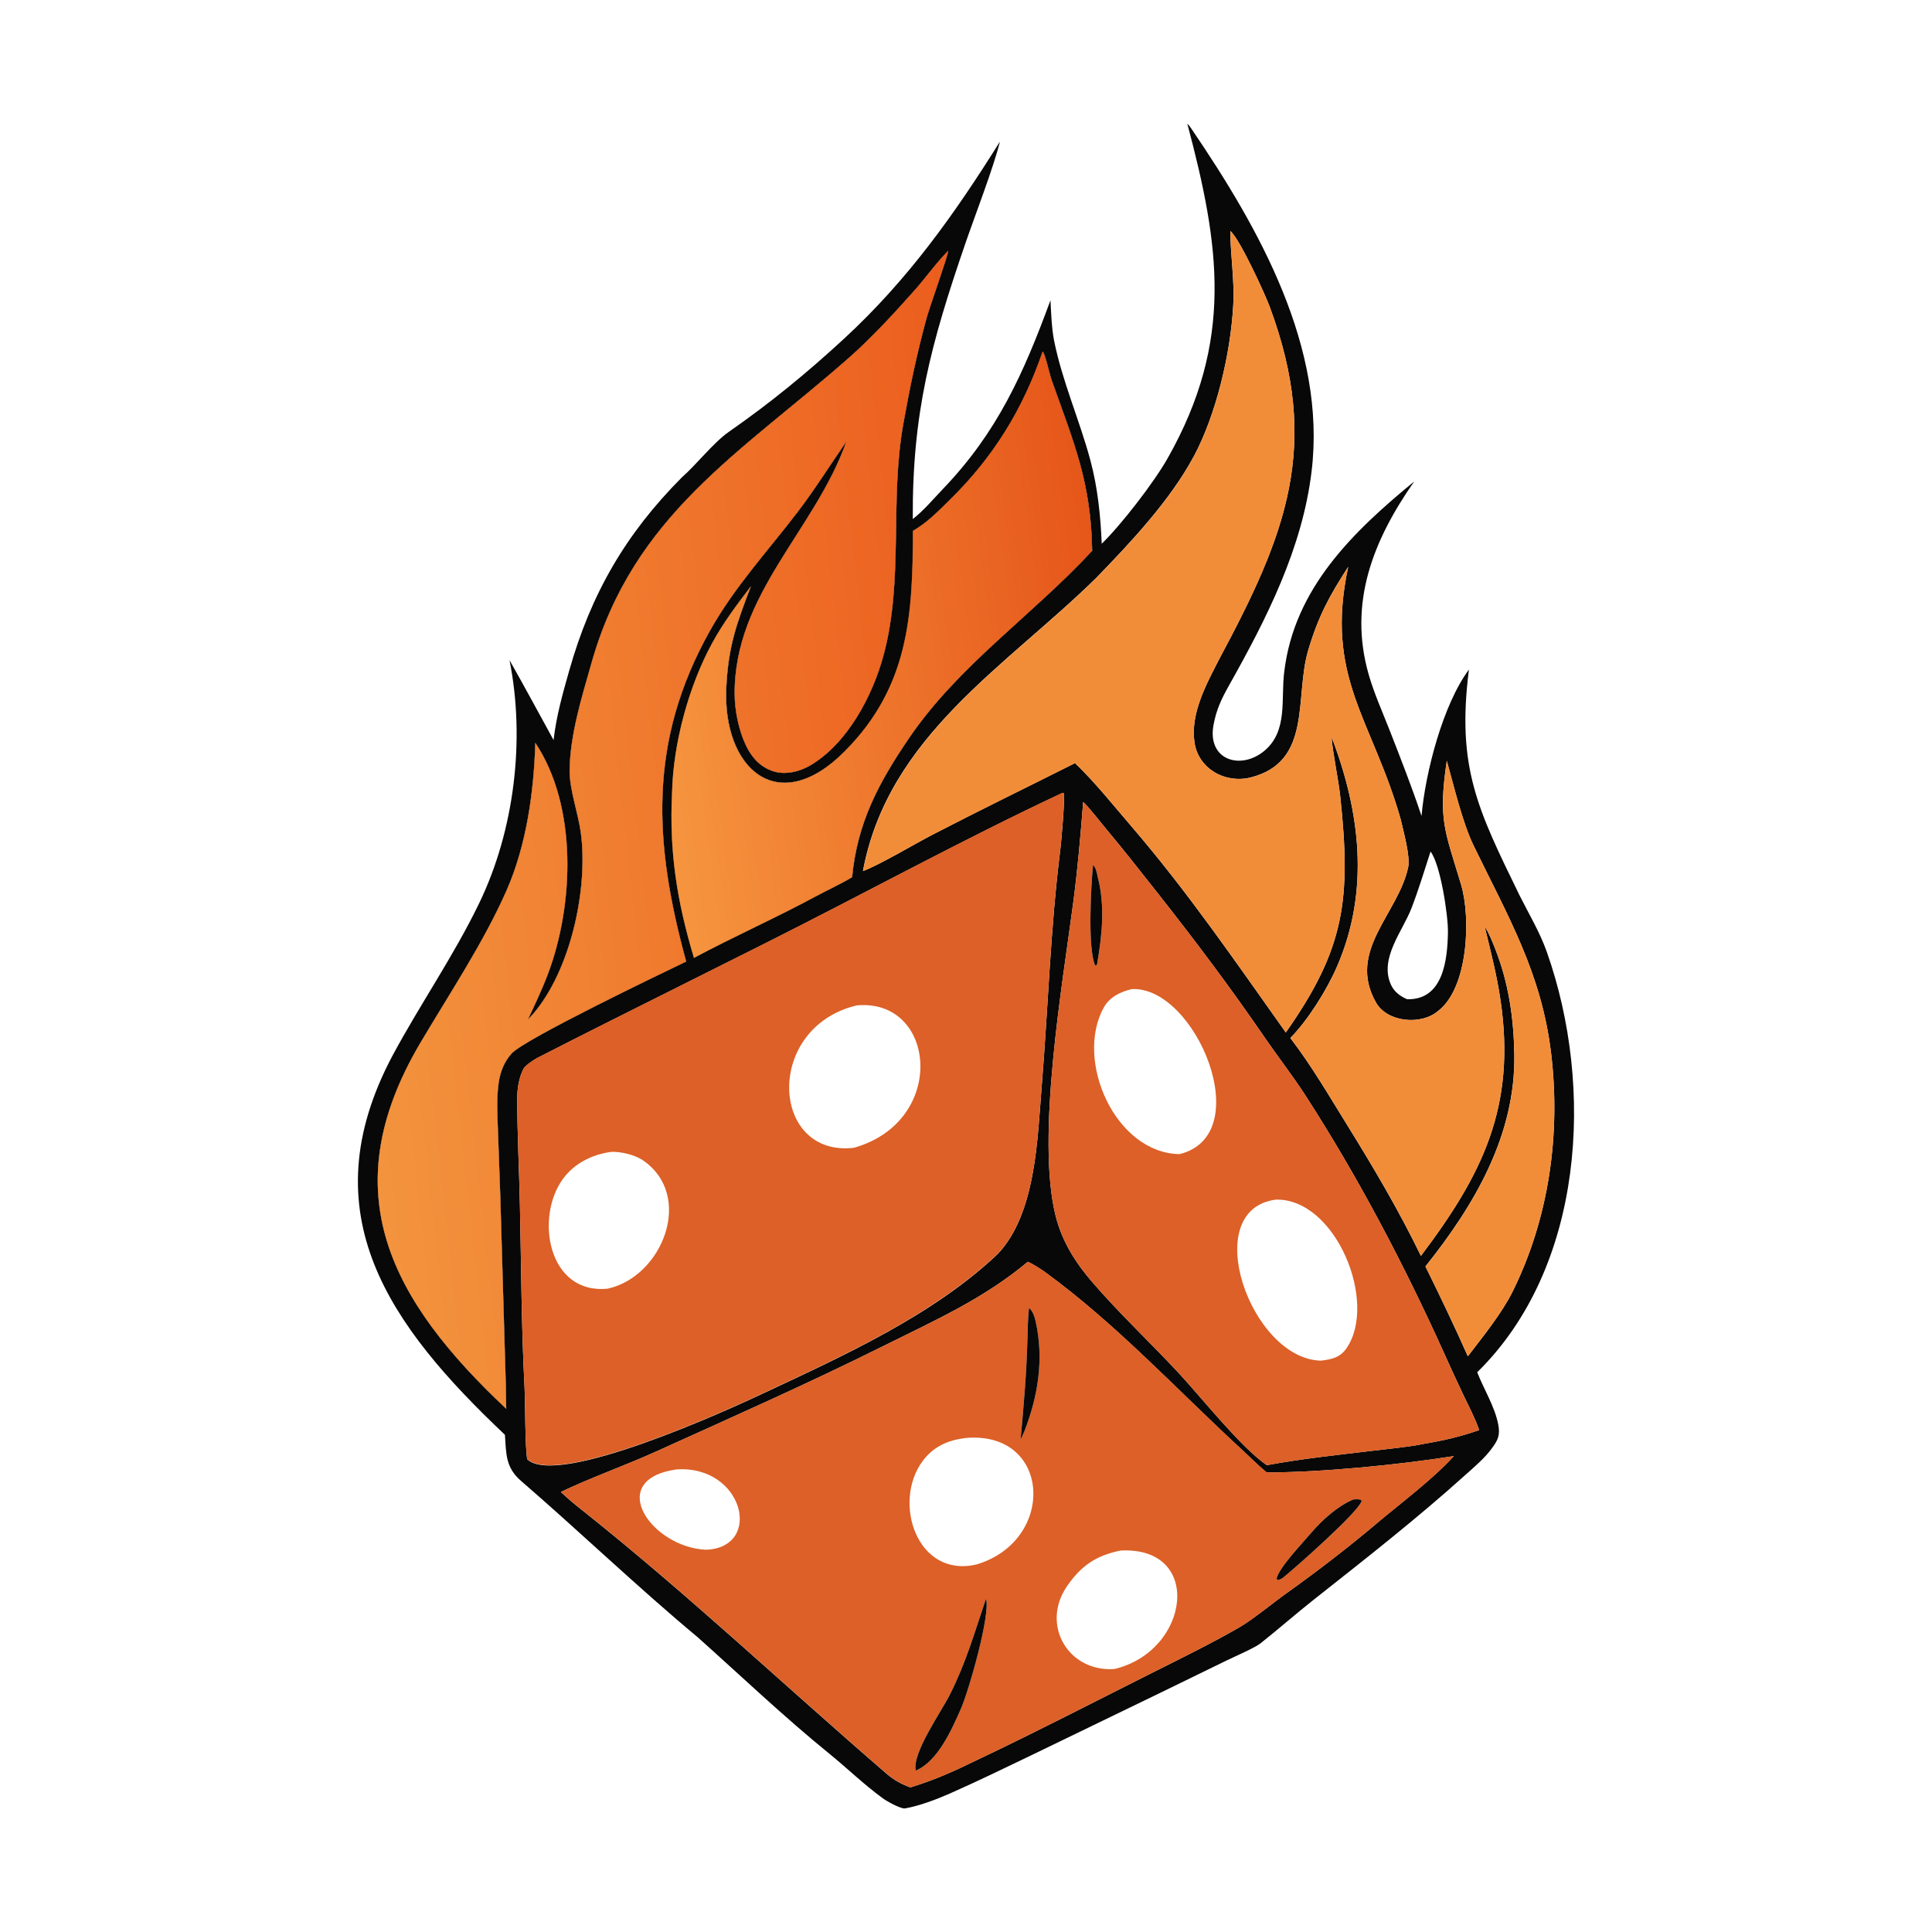 <?xml version="1.0" encoding="UTF-8"?> <svg xmlns="http://www.w3.org/2000/svg" width="1000" height="1000" viewBox="0 0 1000 1000" fill="none"><path d="M764.6 710.275C819.95 656 825.425 562.85 800.625 492.7C797.05 482.575 791.4 473.15 786.6 463.6C764.95 419.2 753.825 397.275 760.325 346.55C746.85 364.7 737.775 399.7 735.775 422.35C730.8 407.4 725.075 392.85 719.35 378.175C715.625 368.65 711.275 359.025 708.45 349.2C697.725 311.875 710.85 279.475 732 249.2C700.375 275.175 669.975 304.425 664.75 347.5C662.85 361.625 666.825 378.2 654.475 388.6C642.125 398.875 624.8 393.375 628.1 375.325C629.575 367.225 632.225 361.75 636.25 354.575C655.625 320.1 674.075 283.825 678.875 244C686.625 179.875 651.7 118.2 616.95 67.05C616.15 65.875 615.6 65.025 614.55 64.025C631.3 127 638.8 176.325 604.4 237.15C597.375 249.6 580.5 271.45 570.25 281.45C569.675 267.05 568.15 252.375 564.425 238.425C558.875 217.65 549.825 197.45 545.6 176.325C544.35 170 544.05 162 543.725 155.425C529.85 193.1 516.4 223.5 488.125 253.025C483.475 257.875 477.7 264.7 472.45 268.65C472.15 213.625 481.8 178.05 499.675 126C504.5 111.95 514.225 86.8 517.575 73.275C493.9 111.1 469.975 144.75 436.975 175.225C417.625 193.075 398.8 208.5 377.275 223.5C369.4 228.975 360.375 240.575 352.975 247.05C323.8 276.325 305.825 307.475 294.6 347.2C291.225 359.1 287.975 370.525 286.525 383.05C278.825 369.1 271.65 355.625 263.725 341.7C271.975 382.925 266.2 429.95 247.975 467.6C234.775 494.875 217.525 519.675 203.2 546.325C159.55 628.425 201.975 686.475 261.35 742.65C262.025 752.675 261.65 759.575 269.75 766.575C299.975 792.675 330.375 821.85 360.975 847.3C383.7 867.6 405.6 888.5 429.275 907.725C438.5 915.225 447.15 923.65 456.775 930.675C458.775 932.225 466.325 936.4 468.45 936.025C475.7 934.775 484.775 931.35 491.525 928.375C505.7 922.1 519.8 915.25 533.75 908.55L600.25 876.35L634.8 859.5C638.725 857.575 649.475 852.95 652.525 850.525C661.725 843.225 670.8 835.25 680.1 827.9C706.575 806.975 733.175 786.2 758.25 763.625C763.3 759.075 768.525 754.8 772.5 749.225C775.525 745.1 776.45 742.575 775.5 737.375C773.75 728.1 767.95 718.925 764.625 710.325L764.6 710.275ZM740.425 440.75C745.6 447.325 749.6 474.075 749.45 482.525C749.2 496.75 747.05 517.675 728.35 517.2C724.8 515.75 721.55 513.275 719.95 509.675C713.8 496.05 726 482.025 730.6 470.025C734.375 460.2 737.3 450.45 740.45 440.75H740.425ZM617.7 236.625C629.55 214.65 637 182.625 638.325 157.85C639.025 144.85 636.875 132.325 636.8 119.575C641.525 123.275 654.775 152.225 657.175 158.725C684 230.825 665.625 276.65 631.05 341.15C624.425 354.1 616.05 369.225 618.25 384.225C620.25 397.975 634.25 405.75 647.45 402.375C679.35 394.25 669.975 360.9 677.075 336.75C682.2 319.3 688.075 308.4 697.825 293.375C685.475 350.825 710.2 372.05 724.975 424.025C726.275 429.7 730.075 443.275 728.85 448.95C723.7 473.025 697 492.2 712.225 518.925C718.075 529.2 735.625 530.775 744.375 523.25C759.925 511.4 761.425 475.1 756.225 457.8C747.725 429.425 744.35 424.475 748.85 393.75C752.425 406.6 757.025 425.925 762.65 437.5C780.5 474.35 797.85 503.475 802.85 545.225C807.85 586.925 801.775 630.375 782.975 668.4C777.325 679.8 767.5 691.85 759.75 702C752.625 685.975 745.55 671.25 737.8 655.5C763.125 623.825 784.575 587.475 783.8 545.5C783.45 526.5 780.825 508.55 773.775 490.75C772.125 486.75 770.85 483.2 768.475 479.6C771.6 492.625 774.65 504.2 776.625 517.5C784.825 572.825 767.275 607.875 735.45 650.05C724.375 627.1 710.875 604.225 697.45 582.575C687.875 567.15 678.95 551.725 667.875 537.275C677.125 527.875 686.85 512.25 692.075 500.175C709.075 460.95 704.025 420.05 689.2 381.425C689.65 388.875 692.775 403.525 693.7 412.175C699.375 465.5 696.125 490.875 665.525 534.4C639.6 497.925 614.875 461.75 585.625 427.725C576.25 416.825 566.8 404.925 556.425 394.975C531.7 407.4 506.925 419.45 482.325 432.2C473.475 436.8 454.525 448.05 446.65 450.85C459.625 381 520.725 344.975 567.4 299.125C585.075 280.9 605.525 259.15 617.675 236.6L617.7 236.625ZM472.55 274.775C480.275 270.275 485.65 264.575 491.875 258.45C514.275 236.475 529.525 211.675 539.7 181.9C541.1 183.45 543.225 193.575 544.325 196.65C556.025 229.725 564.725 249.425 565.325 285.075C534.65 318.325 496.25 344.2 470.45 382.175C454.775 405.25 443.775 425.8 441.075 454.025C435.525 457.4 428.15 460.775 422.275 463.95C401.6 475.1 379.9 484.725 359.225 495.775C350.4 466.4 346.35 440.675 347.9 410.1C348.475 384.825 356.575 354.875 368.8 332.575C374.65 321.925 381.4 313.025 388.725 303.4C381.275 322.85 377.025 334.325 375.975 355.6C373.875 397.4 402.45 423.975 437.375 388.775C470.45 355.425 472.5 318.625 472.6 274.775H472.55ZM264.925 545.175C261.05 549.325 258.875 554.925 258.1 560.5C256.925 568.825 257.5 577.775 257.775 586.15L258.975 619.625L261.825 717.325L262.025 729.2C202.475 673.2 171.85 617.225 217.45 540C232.475 514.55 250.325 487.825 262.2 460.875C272.5 437.475 276.325 409.85 277.075 384.475C299 417.375 297.075 468.325 283.65 504.025C280.6 512.1 276.9 519.925 273.225 527.75C294.775 505.75 304.725 460.6 300.6 430.85C299.175 420.55 294.725 408.55 294.825 398.85C295 380.475 301.075 361.025 306.075 343.45C327.7 266.35 383.475 234.475 439.5 185.1C451.275 174.725 463.15 161.775 473.675 149.925C478.925 144 485.425 135 490.8 129.825C490.675 132.45 481.1 159.1 479.575 164.725C474.475 183.525 470.975 200.275 467.55 219.45C460.425 259.4 467.85 300.075 457.35 339.075C451.75 359.925 438.825 384.625 419.55 396.1C414 399.4 406.55 401.25 400.275 399.225C393.525 397.075 389.05 392.05 386.075 385.8C382.375 378 380.325 367.975 380.25 359.35C379.9 307.575 421.8 274.525 438.075 228.55C429.825 240.475 421.575 253.625 412.825 265.05C397.35 285.3 380.3 303.675 367.725 326.025C335.15 383.9 338.45 436.6 355.175 497.7C341.45 504.275 271.95 537.675 264.925 545.175ZM272.925 755.275C271.75 750.5 271.875 725.05 271.5 718C269.85 686.7 269.8 655.05 269.1 623.7C268.725 605.25 267.7 586.75 267.725 568.3C267.725 563.225 268.65 557.675 271 553.15C271.825 551.575 276.325 548.525 278.075 547.625C290.55 541.175 303.15 534.875 315.7 528.55L395.125 488.75C446.825 462.85 497.675 434.9 550.025 410.375L550.65 410.625C551.225 413.925 549.35 435.65 548.825 439.675C543.65 481 542.575 520.8 539.175 562.4C536.975 589.225 536.25 628.2 516.425 649.05C483.025 680.75 436.675 701.7 395.275 721.1C376.575 729.95 288.55 770.05 272.9 755.325L272.925 755.275ZM712.875 788.275C697.925 800.85 681.85 813.275 665.975 824.575C659.075 829.475 648.45 838.275 641.525 842.275C627.35 850.475 610.875 858.55 596.075 865.975C566.45 880.85 536.35 896.425 506.425 910.625C493.95 916.7 484.525 921.025 471.25 925.15C466.775 923.575 462.675 921.325 459.075 918.225C406.25 872.675 355.575 824.75 300.9 781.325C297.3 778.475 293.65 775.425 290.3 772.25C304.75 765.25 324.05 758.375 339.525 751.35C378.7 733.6 417.975 716.25 456.525 697.05C483.2 683.75 509.075 672.35 531.975 653.1C534.1 653.95 538.6 656.775 540.5 658.15C577.575 685.075 608.775 719 642.35 749.95C646.9 754.15 650.8 758.175 655.575 762.125C683.65 762.175 724.575 758.125 752.475 753.675C741.85 765.425 725.225 777.85 712.825 788.275H712.875ZM737.075 747.325C729.425 748.925 718.1 749.975 710.125 750.95C691.575 753.175 674.1 754.975 655.7 758.375C642.025 748.975 621.775 723.175 609.6 710.15C595.05 694.55 579.225 679.725 565.325 663.575C556.575 653.425 549.775 642.625 546.45 629.55C536.125 588.9 549.975 509.35 555.55 466.85C557.8 449.675 559.3 432.4 560.65 415.125C563.1 417.15 570.3 426.4 572.675 429.225C581.55 439.825 590.15 450.8 598.7 461.625C618.15 486.25 636.95 511.225 654.675 537.125C661.5 547.1 668.95 556.575 675.6 566.85C702.85 609.05 726.5 654.05 747.2 699.825C750.55 707.25 753.825 714.45 757.325 721.8C760.075 727.55 763.625 734.275 765.6 740.225C755.775 743.6 747.3 745.6 737.1 747.3L737.075 747.325Z" fill="#080808"></path><path d="M516.425 648.975C536.25 628.15 536.975 589.15 539.175 562.325C542.575 520.725 543.65 480.925 548.825 439.6C549.325 435.575 551.2 413.85 550.65 410.55L550.025 410.3C497.675 434.85 446.825 462.775 395.125 488.675L315.7 528.475C303.15 534.8 290.55 541.125 278.075 547.55C276.3 548.45 271.8 551.5 271 553.075C268.65 557.6 267.725 563.15 267.725 568.225C267.7 586.675 268.7 605.175 269.1 623.625C269.8 654.975 269.85 686.65 271.5 717.925C271.875 724.975 271.75 750.425 272.925 755.2C288.55 769.9 376.575 729.825 395.3 720.975C436.7 701.575 483.05 680.6 516.45 648.925L516.425 648.975ZM443.4 520.4C484.6 516.525 490.625 580.4 441.95 594.1C398.8 599.1 395.35 531.95 443.4 520.4ZM314.625 667C283.55 670.225 276.75 629.9 291.525 610C297.45 602.025 306.525 597.575 316.275 596.225C321.275 595.95 328.675 597.75 332.825 600.6C359.575 619.075 342.775 660.8 314.625 667Z" fill="#DC6027"></path><path d="M642.4 749.925C608.825 718.975 577.625 685.05 540.55 658.125C538.65 656.75 534.15 653.925 532.025 653.075C509.125 672.325 483.275 683.75 456.575 697.025C418.025 716.225 378.75 733.55 339.575 751.325C324.1 758.325 304.8 765.2 290.35 772.225C293.675 775.4 297.35 778.425 300.95 781.3C355.625 824.725 406.3 872.65 459.125 918.2C462.725 921.3 466.8 923.55 471.3 925.125C484.575 921 494 916.675 506.475 910.6C536.375 896.425 566.475 880.825 596.125 865.95C610.925 858.525 627.375 850.425 641.575 842.25C648.475 838.275 659.1 829.475 666.025 824.55C681.9 813.25 697.975 800.825 712.925 788.25C725.35 777.825 741.95 765.4 752.575 753.65C724.65 758.125 683.725 762.15 655.675 762.1C650.9 758.15 647 754.1 642.45 749.925H642.4ZM365.375 802.15C337 800.85 312.95 765.9 350.125 760.575C384.925 758.2 395.2 801.075 365.375 802.15ZM497.225 884.775C492.55 895.3 485.45 911.6 474.025 916.45C471.925 907.55 487.175 886.025 491.675 877.1C500.125 860.375 504.425 845.05 510.35 827.5C512.825 835.4 501.375 875.425 497.225 884.775ZM505.675 809.7C474.625 817.2 461.725 777.525 477.55 756.25C483.125 748.775 490.425 745.525 499.525 744.325C544.025 740.15 547 797.125 505.675 809.7ZM530.275 740.7L528.25 745.2C529.85 727.825 531.375 710.4 531.8 692.95C531.925 687.625 532.05 682.325 532.6 677.025C534.475 678.3 535.575 681.75 536.05 683.925C540.375 703.45 537.325 722.5 530.275 740.7ZM576.725 863.9C552.875 865.45 538.6 841 552.25 821.075C559.575 810.4 567.225 805.225 579.875 802.575C623.05 800.15 616.05 854.675 576.7 863.9H576.725ZM678.625 793.475C684.2 786.875 692.375 779.475 700.475 776.125C702.2 776.05 703.425 775.775 704.825 776.65C704.225 781.8 669.85 812.025 663.9 816.775C662.725 817.5 662.675 817.475 661.325 817.875L660.75 817.125C661.95 811.4 674.4 798.475 678.625 793.475Z" fill="#DC6027"></path><path d="M491.675 877.1C487.175 886.05 471.925 907.55 474.025 916.45C485.45 911.6 492.55 895.3 497.225 884.775C501.4 875.425 512.825 835.4 510.35 827.5C504.425 845.025 500.1 860.375 491.675 877.1Z" fill="#080808"></path><path d="M663.9 816.775C669.85 812 704.2 781.8 704.825 776.65C703.425 775.75 702.2 776.05 700.475 776.125C692.375 779.5 684.2 786.875 678.625 793.475C674.4 798.475 661.95 811.4 660.75 817.125L661.325 817.875C662.65 817.475 662.725 817.5 663.9 816.775Z" fill="#080808"></path><path d="M532.6 677.025C532.05 682.325 531.925 687.625 531.8 692.95C531.375 710.4 529.85 727.825 528.25 745.2L530.275 740.7C537.325 722.5 540.4 703.45 536.05 683.925C535.575 681.725 534.475 678.3 532.6 677.025Z" fill="#080808"></path><path d="M446.675 450.875C454.55 448.075 473.5 436.825 482.35 432.225C506.95 419.475 531.725 407.425 556.45 395C566.825 404.95 576.275 416.825 585.65 427.75C614.9 461.775 639.625 497.95 665.55 534.425C696.15 490.9 699.4 465.525 693.725 412.2C692.8 403.525 689.675 388.9 689.225 381.45C704.05 420.1 709.075 460.975 692.1 500.2C686.875 512.275 677.15 527.875 667.9 537.3C678.975 551.75 687.925 567.175 697.475 582.6C710.9 604.25 724.425 627.125 735.475 650.075C767.3 607.9 784.85 572.85 776.65 517.525C774.675 504.225 771.625 492.65 768.5 479.625C770.875 483.25 772.175 486.775 773.8 490.775C780.825 508.575 783.475 526.525 783.825 545.525C784.6 587.5 763.15 623.85 737.825 655.525C745.575 671.275 752.65 686 759.775 702.025C767.525 691.875 777.35 679.825 783 668.425C801.8 630.4 807.875 586.95 802.875 545.25C797.875 503.5 780.5 474.375 762.675 437.525C757.075 425.95 752.475 406.625 748.875 393.775C744.375 424.5 747.75 429.45 756.25 457.825C761.425 475.125 759.925 511.425 744.4 523.275C735.65 530.8 718.1 529.225 712.25 518.95C697.025 492.225 723.7 473.05 728.875 448.975C730.1 443.3 726.275 429.75 725 424.05C710.225 372.075 685.5 350.825 697.85 293.4C688.125 308.425 682.225 319.325 677.1 336.775C670.025 360.925 679.375 394.275 647.475 402.4C634.3 405.75 620.275 398 618.275 384.25C616.1 369.25 624.45 354.125 631.075 341.175C665.65 276.675 684.025 230.85 657.2 158.75C654.8 152.275 641.55 123.3 636.825 119.6C636.9 132.35 639.05 144.85 638.35 157.875C637.025 182.625 629.575 214.65 617.725 236.65C605.575 259.2 585.125 280.95 567.45 299.175C520.775 345.025 459.675 381.05 446.7 450.9L446.675 450.875Z" fill="#F18D39"></path><path d="M367.725 326.025C380.3 303.675 397.35 285.3 412.825 265.05C421.575 253.625 429.825 240.475 438.075 228.55C421.825 274.55 379.9 307.575 380.25 359.35C380.3 367.95 382.35 378 386.075 385.8C389.05 392.05 393.525 397.075 400.275 399.225C406.55 401.225 414 399.4 419.55 396.1C438.825 384.625 451.75 359.925 457.35 339.075C467.85 300.05 460.425 259.375 467.55 219.45C470.975 200.25 474.475 183.525 479.575 164.725C481.1 159.1 490.675 132.475 490.8 129.825C485.45 135 478.925 144 473.675 149.925C463.15 161.775 451.275 174.75 439.5 185.1C383.475 234.475 327.7 266.375 306.075 343.45C301.075 361.025 295 380.475 294.825 398.85C294.725 408.55 299.175 420.575 300.6 430.85C304.725 460.6 294.775 505.775 273.225 527.75C276.9 519.95 280.6 512.125 283.65 504.025C297.075 468.325 299.025 417.375 277.075 384.475C276.325 409.85 272.5 437.45 262.2 460.875C250.35 487.825 232.5 514.55 217.45 540C171.85 617.25 202.45 673.225 262.025 729.2L261.825 717.325L258.975 619.625L257.775 586.15C257.5 577.75 256.925 568.825 258.1 560.5C258.9 554.925 261.05 549.325 264.925 545.175C271.925 537.675 341.45 504.275 355.175 497.7C338.45 436.6 335.175 383.875 367.725 326.025Z" fill="#080808"></path><path d="M367.725 326.025C380.3 303.675 397.35 285.3 412.825 265.05C421.575 253.625 429.825 240.475 438.075 228.55C421.825 274.55 379.9 307.575 380.25 359.35C380.3 367.95 382.35 378 386.075 385.8C389.05 392.05 393.525 397.075 400.275 399.225C406.55 401.225 414 399.4 419.55 396.1C438.825 384.625 451.75 359.925 457.35 339.075C467.85 300.05 460.425 259.375 467.55 219.45C470.975 200.25 474.475 183.525 479.575 164.725C481.1 159.1 490.675 132.475 490.8 129.825C485.45 135 478.925 144 473.675 149.925C463.15 161.775 451.275 174.75 439.5 185.1C383.475 234.475 327.7 266.375 306.075 343.45C301.075 361.025 295 380.475 294.825 398.85C294.725 408.55 299.175 420.575 300.6 430.85C304.725 460.6 294.775 505.775 273.225 527.75C276.9 519.95 280.6 512.125 283.65 504.025C297.075 468.325 299.025 417.375 277.075 384.475C276.325 409.85 272.5 437.45 262.2 460.875C250.35 487.825 232.5 514.55 217.45 540C171.85 617.25 202.45 673.225 262.025 729.2L261.825 717.325L258.975 619.625L257.775 586.15C257.5 577.75 256.925 568.825 258.1 560.5C258.9 554.925 261.05 549.325 264.925 545.175C271.925 537.675 341.45 504.275 355.175 497.7C338.45 436.6 335.175 383.875 367.725 326.025Z" fill="url(#paint0_linear_83_502)"></path><path d="M747.2 699.825C726.5 654.075 702.85 609.05 675.6 566.85C668.95 556.55 661.5 547.1 654.675 537.125C636.95 511.225 618.15 486.25 598.7 461.625C590.15 450.775 581.55 439.825 572.675 429.225C570.3 426.4 563.075 417.15 560.65 415.125C559.3 432.4 557.8 449.675 555.55 466.85C549.975 509.35 536.125 588.9 546.45 629.55C549.775 642.625 556.6 653.425 565.325 663.575C579.225 679.725 595.05 694.575 609.6 710.15C621.775 723.2 642.05 748.975 655.7 758.375C674.125 754.975 691.6 753.175 710.125 750.95C718.1 750 729.425 748.925 737.075 747.325C747.25 745.6 755.75 743.6 765.575 740.25C763.6 734.3 760.05 727.575 757.3 721.825C753.8 714.475 750.55 707.275 747.175 699.85L747.2 699.825ZM565.75 447.7C567.45 449.275 567.675 451.925 568.25 454.175C572.05 468.925 570.475 484.075 567.875 498.875L567.55 499.7L566.825 499.625C562.9 490.775 564.675 458.725 565.75 447.7ZM610.55 597.375C577.35 596.875 556.125 549.05 571.275 521.55C574.375 515.95 579.95 513.35 585.85 511.95C618.875 510.35 651.05 587.375 610.55 597.375ZM696.85 698C693.525 702.775 688.925 703.625 683.75 704.275C647.275 703.5 620.1 626.1 660.4 620.925C691.375 620.2 713.425 674.25 696.85 698Z" fill="#DC6027"></path><path d="M567.55 499.7L567.875 498.875C570.45 484.075 572.025 468.9 568.25 454.175C567.675 451.925 567.45 449.275 565.75 447.7C564.675 458.725 562.9 490.775 566.825 499.625L567.55 499.7Z" fill="#080808"></path><path d="M375.925 355.625C377 334.35 381.25 322.85 388.675 303.425C381.35 313.05 374.6 321.95 368.75 332.6C356.525 354.875 348.4 384.85 347.85 410.125C346.3 440.7 350.35 466.425 359.175 495.8C379.85 484.75 401.575 475.125 422.225 463.975C428.1 460.8 435.475 457.425 441.025 454.05C443.725 425.825 454.725 405.275 470.4 382.2C496.2 344.25 534.6 318.375 565.275 285.1C564.675 249.45 556 229.75 544.275 196.675C543.175 193.6 541.075 183.475 539.65 181.925C529.475 211.7 514.225 236.5 491.825 258.475C485.575 264.6 480.225 270.3 472.5 274.8C472.4 318.65 470.35 355.45 437.275 388.8C402.35 424.025 373.8 397.425 375.875 355.625H375.925Z" fill="#080808"></path><path d="M375.925 355.625C377 334.35 381.25 322.85 388.675 303.425C381.35 313.05 374.6 321.95 368.75 332.6C356.525 354.875 348.4 384.85 347.85 410.125C346.3 440.7 350.35 466.425 359.175 495.8C379.85 484.75 401.575 475.125 422.225 463.975C428.1 460.8 435.475 457.425 441.025 454.05C443.725 425.825 454.725 405.275 470.4 382.2C496.2 344.25 534.6 318.375 565.275 285.1C564.675 249.45 556 229.75 544.275 196.675C543.175 193.6 541.075 183.475 539.65 181.925C529.475 211.7 514.225 236.5 491.825 258.475C485.575 264.6 480.225 270.3 472.5 274.8C472.4 318.65 470.35 355.45 437.275 388.8C402.35 424.025 373.8 397.425 375.875 355.625H375.925Z" fill="url(#paint1_linear_83_502)"></path><defs><linearGradient id="paint0_linear_83_502" x1="516.978" y1="417.705" x2="176.215" y2="455.243" gradientUnits="userSpaceOnUse"><stop stop-color="#EC5E1E"></stop><stop offset="1" stop-color="#F3943E"></stop></linearGradient><linearGradient id="paint1_linear_83_502" x1="568.653" y1="326.153" x2="334.847" y2="358.523" gradientUnits="userSpaceOnUse"><stop stop-color="#E6571A"></stop><stop offset="1" stop-color="#F6953F"></stop></linearGradient></defs></svg> 